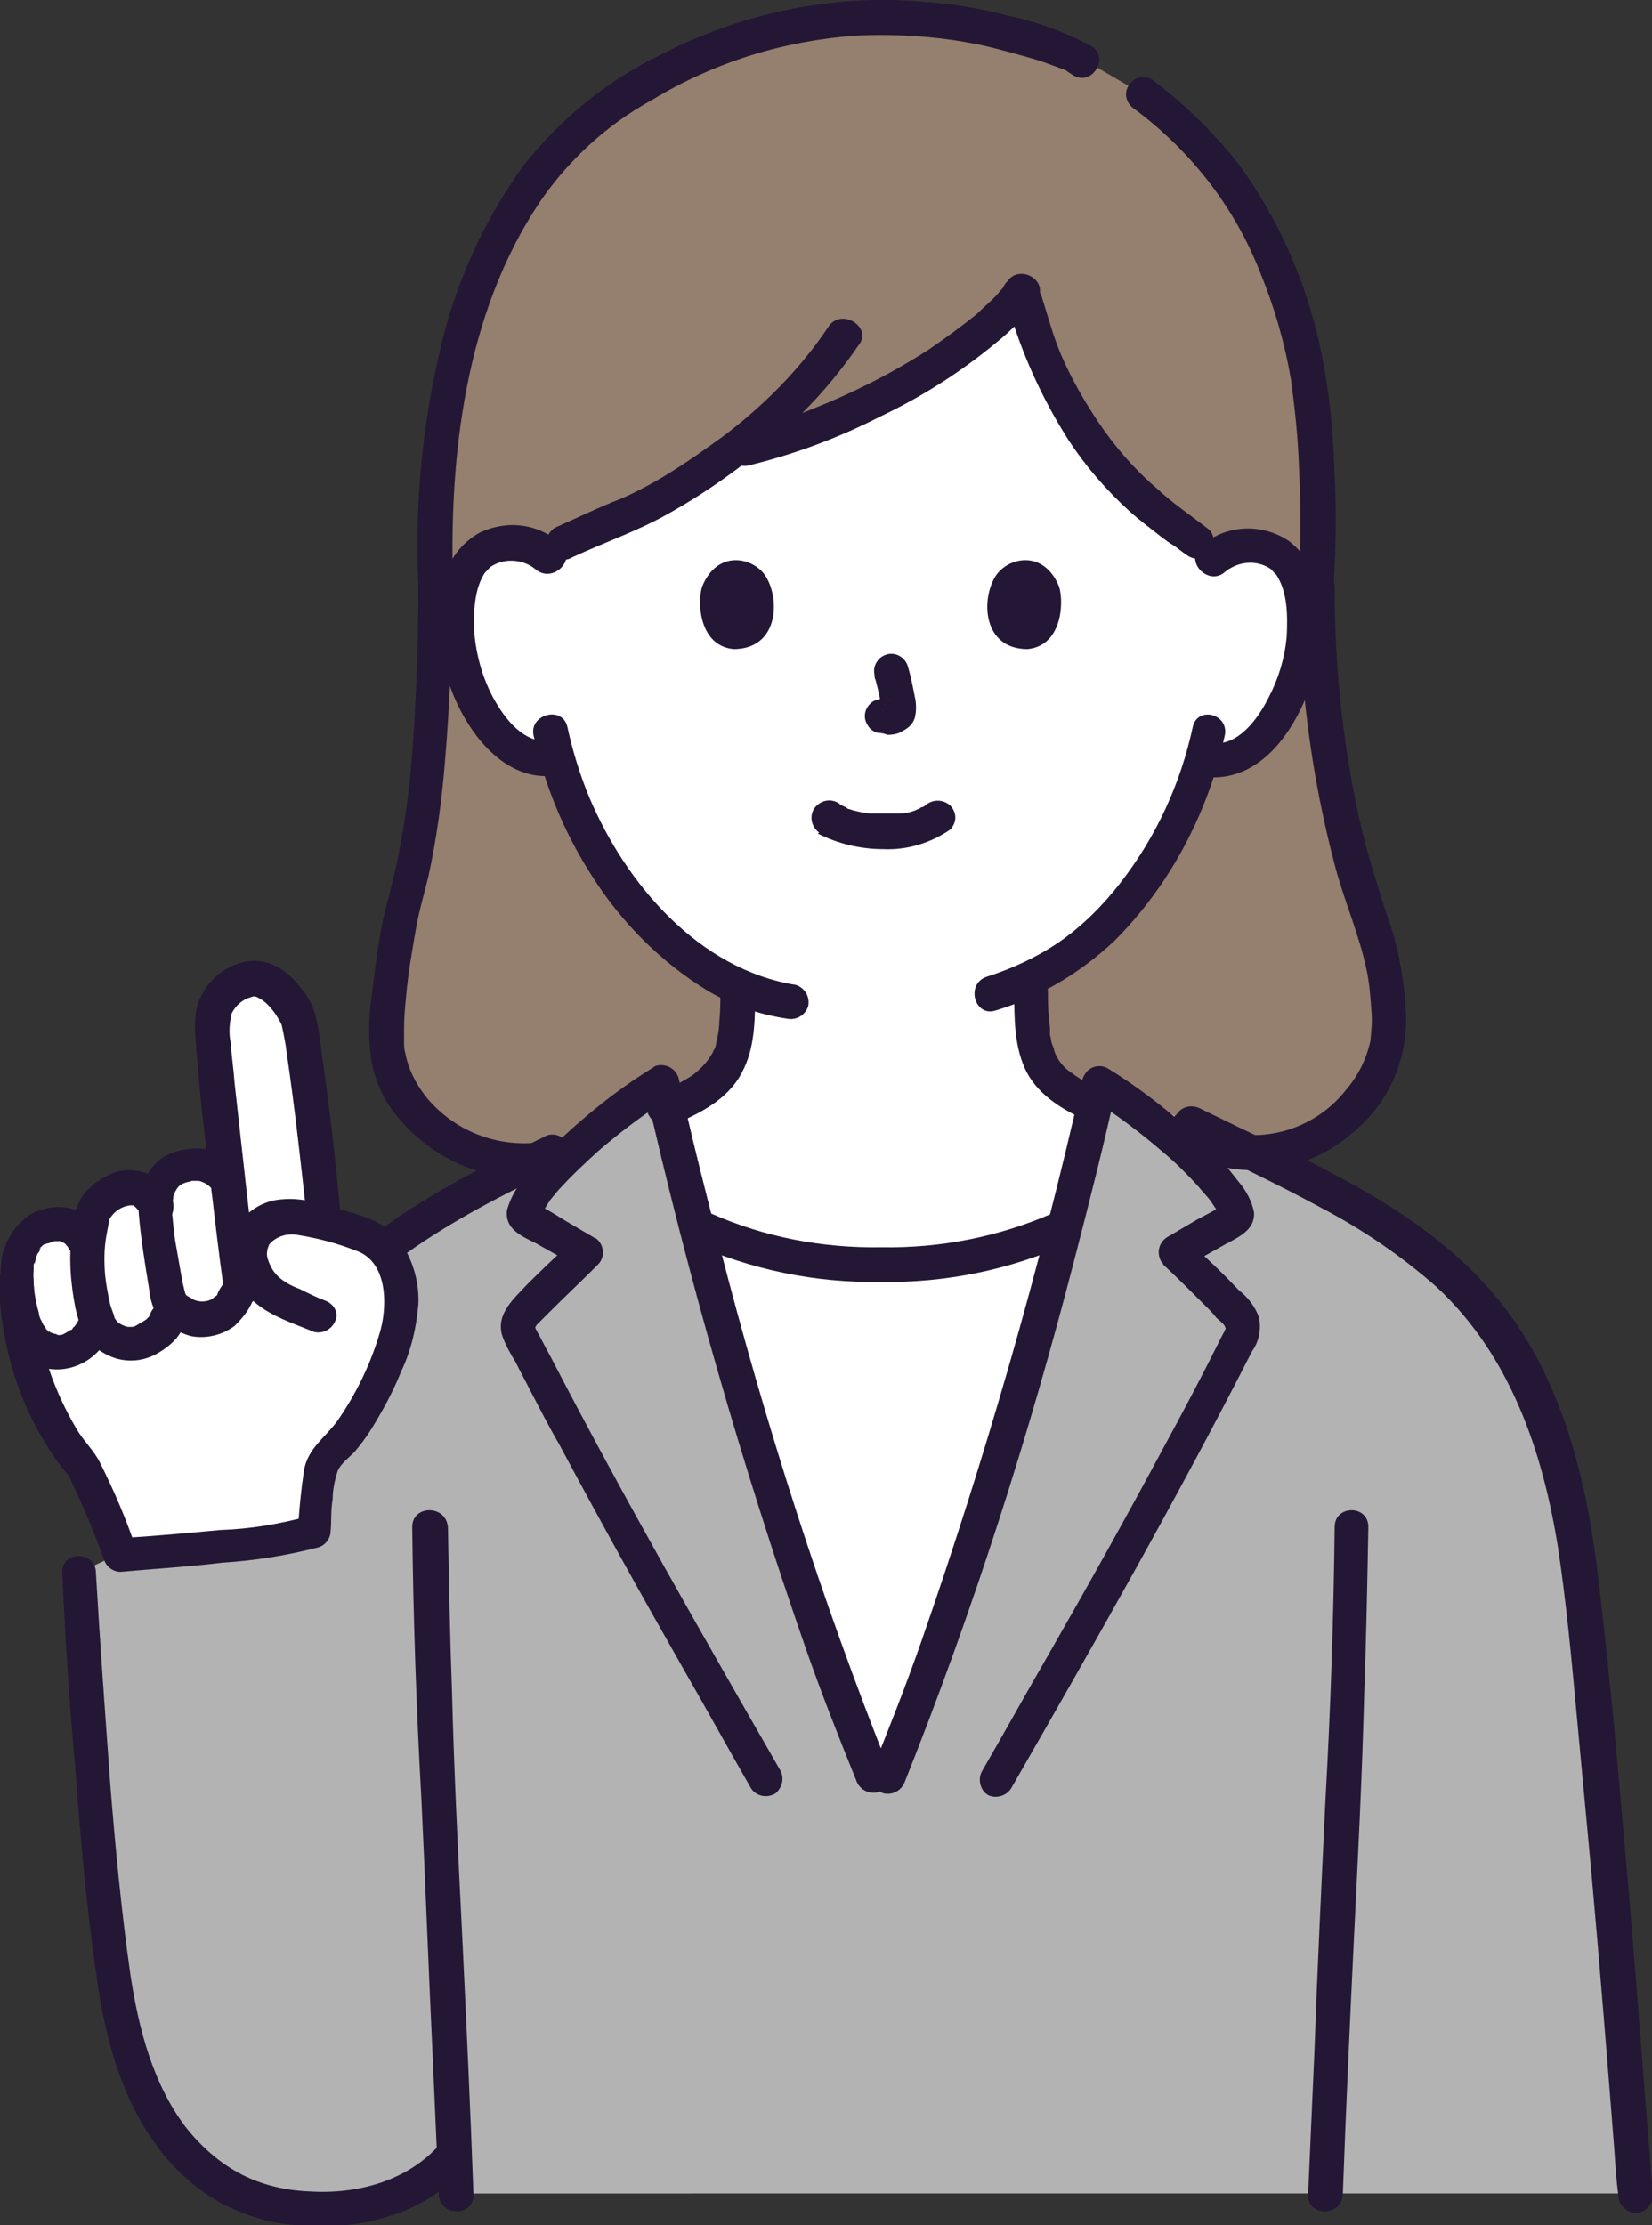 <?xml version="1.0" encoding="utf-8"?>
<!-- Generator: Adobe Illustrator 26.5.2, SVG Export Plug-In . SVG Version: 6.00 Build 0)  -->
<svg version="1.1" id="レイヤー_1" xmlns="http://www.w3.org/2000/svg" xmlns:xlink="http://www.w3.org/1999/xlink" x="0px"
	 y="0px" viewBox="0 0 161.9 218" style="enable-background:new 0 0 161.9 218;" xml:space="preserve">
<rect x="0" y="0" width="161.9" height="218" fill="#333333" stroke="none"/>
<style type="text/css">
	.st0{fill:#FFFFFF;}
	.st1{fill:#957F6E;}
	.st2{fill:#B3B3B3;}
	.st3{fill:#241735;}
</style>
<g id="グループ_637" transform="translate(0 -0.007)">
	<path id="パス_1237" class="st0" d="M103.9,120.4l0.3,0.1c-2.5,9.8-5.4,19.8-8.5,29.1c-3.4,10.3-4.5,13.8-8.8,24.4h-1.4
		c-4.3-10.6-5.4-14.1-8.8-24.4c-3-9.3-5.9-19.2-8.5-29.1l0.3-0.1c5.5,2.5,11.5,3.7,17.6,3.5C92.4,124.1,98.4,122.9,103.9,120.4z"/>
	<path id="パス_1238" class="st1" d="M42.7,57.4c0,14.1-1.2,24.2-2.8,29.9c-1.2,4.7-1.9,9.6-2.1,14.5c0,5.8,5.5,12.1,14.1,11.9
		l66.8-1.6c9.4,3.4,17.5-5.1,17.4-11.7c0-3.7-0.7-7.5-2-11c-1.7-4.8-4.9-14.6-5.1-32.1c0.3-5.3,0.2-10.6-0.2-15.9
		c-0.7-10.2-5.3-21.6-11.8-27.9c-1.5-1.5-3.2-2.9-4.9-4.2l-7-4.1c-6-2.5-12.5-3.7-19-3.6c-13.1,0-24.8,6.8-30,11.7
		C47.4,21.7,42,36.7,42.7,57.4"/>
	<path id="パス_1239" class="st0" d="M99.6,122c-4.3,1.4-8.8,2-13.3,1.9c-6.2,0.2-12.4-1.1-18-3.7c-1-3.9-2-7.8-2.9-11.7
		c1.5-0.6,3-1.4,4.3-2.4c0.9-0.8,1.6-1.8,2-2.9c0.3-0.9,0.4-1.8,0.5-2.7c0.1-1.9,0.1-2.5,0.1-3.8c-4.1-1.9-7.7-4.8-10.5-8.4
		c-3.4-4.1-5.8-8.9-7.3-14c-1.7,0.3-3.4-0.1-4.7-1.2c-2.2-2-3.7-4.6-4.5-7.4c-1-2.9-1-7.5,0.5-10c0.9-1.5,2.5-2.4,4.3-2.4
		c1.1,0,2.2,0.3,3.2,0.9l1.9-0.9c2.2-1,8.2-3.6,9.1-4.2c2.6-1.5,5.1-3.2,7.5-5c0.8-0.2,1.3-0.3,1.3-0.3c9.7-2.2,23.3-9.8,27.1-15.3
		c1.5,4.6,2.4,8.8,7.4,15.5c3.2,4.4,7.4,7.1,9.8,9l1.9,1.5c1-0.8,2.2-1.2,3.4-1.1c1.7,0,3.4,0.9,4.2,2.4c1.4,2.5,1.4,7.2,0.4,10
		c-0.8,2.8-2.4,5.4-4.5,7.4c-1.3,1.1-3.1,1.5-4.8,1.1c-1.5,5-3.9,9.7-7.2,13.8c-2.5,3.3-5.8,5.9-9.5,7.7c0,1.9,0,2.4,0.1,4.6
		c0,0.9,0.2,1.8,0.5,2.7c0.4,1.1,1.1,2.1,2,2.9c1.1,0.9,2.3,1.6,3.6,2.1c-0.9,3.9-1.9,8-2.9,12C102.8,120.9,101.2,121.5,99.6,122z"
		/>
	<path id="パス_1240" class="st2" d="M15.4,207.3c2.2,3.9,5.8,6.9,10.1,8.2c6.1,1.7,14.4,0.9,18.9-4.7c0.1,1.5,0.1,2.8,0.2,4.1
		H160c-0.1-1-0.2-1.9-0.2-2.8c-2.8-35.4-3.4-41.5-5.2-57.8c-1.1-9.3-3.5-17.4-7.4-23.3c-6.9-10.5-18.9-15.2-32.7-22l-3.3-0.5
		c-1.3-0.9-2.5-1.8-3.5-2.4c-3.2,14.3-7.4,29.6-12,43.5c-3.4,10.3-4.5,13.8-8.8,24.4h-1.4c-4.3-10.6-5.4-14.1-8.8-24.4
		c-4.5-13.9-8.7-29.2-12-43.5c-2.2,1.4-4.3,3-6.4,4.7c-12.3,6-22.9,10.7-29.2,20.3c-2.8,4.2-5,10.5-6.4,15.9l-15.2,7.2
		c0.4,8.6,0.9,15.1,1.5,22.7c0.4,4.8,0.8,9.6,1.4,14.4c0.4,3.8,1.2,7.5,2.4,11.1C13.6,204,14.4,205.7,15.4,207.3z"/>
	<path id="パス_1241" class="st3" d="M44.4,57.4c-0.4-12.8,1.2-26.7,8.5-37.6c2.8-4.1,6.6-7.6,11-10c6.1-3.7,12.9-5.8,20-6.3
		c4.2-0.2,8.5,0.1,12.6,1c1.7,0.4,3.5,0.9,5.2,1.4c0.9,0.3,1.7,0.6,2.5,0.9c0.1,0,0.4,0.2,0.1,0c0.1,0.1,0.2,0.1,0.3,0.2l0.6,0.4
		c1.9,1.1,3.6-1.9,1.7-2.9c-2.6-1.4-5.4-2.4-8.3-3C94.9,0.5,91,0.1,87.2,0c-7.8-0.1-15.6,1.8-22.5,5.4c-5.2,2.5-9.7,6.2-13.3,10.7
		c-3.5,4.8-6.1,10.2-7.7,15.9c-2.2,8.3-3.1,16.8-2.7,25.4C41,59.6,44.4,59.6,44.4,57.4z"/>
	<path id="パス_1242" class="st3" d="M130.7,57.4c0.2-3.5,0.3-7.1,0.1-10.7c-0.1-3.1-0.3-6.2-0.8-9.3c-1.1-7.5-3.9-14.7-8.3-20.9
		c-2.5-3.3-5.5-6.2-8.8-8.7c-0.8-0.5-1.8-0.2-2.3,0.6c-0.5,0.8-0.2,1.8,0.6,2.3c5.5,4.1,9.8,9.6,12.3,16c1.4,3.4,2.4,6.9,3,10.4
		c0.4,2.9,0.7,5.7,0.8,8.6c0.2,3.8,0.2,7.7,0,11.5c0,0.9,0.8,1.7,1.7,1.7C130,59.1,130.7,58.3,130.7,57.4L130.7,57.4z"/>
	<path id="パス_1243" class="st3" d="M41,57.4c0,5.5-0.2,11-0.6,16.4c-0.3,3.8-0.8,7.5-1.6,11.2c-0.4,1.8-0.9,3.5-1.3,5.3
		c-0.5,2.5-0.8,5-1.1,7.5c-0.3,2-0.3,4.1,0,6.2c0.4,1.9,1.1,3.6,2.3,5.1c3.2,4.1,8.1,6.5,13.3,6.3c2.2,0,2.2-3.4,0-3.4
		c-4,0.2-7.8-1.5-10.3-4.6c-1-1.3-1.7-2.7-2-4.3c-0.1-0.3-0.1-0.7-0.1-1c0-0.5,0-0.9,0-1.4c0-1,0.1-2.1,0.2-3.1
		c0.2-2.3,0.6-4.5,1-6.8c0.3-1.7,0.8-3.3,1.2-5c0.8-3.7,1.3-7.4,1.6-11.1c0.5-5.8,0.7-11.6,0.7-17.4c0-0.9-0.8-1.7-1.7-1.7
		S41,56.5,41,57.4L41,57.4z"/>
	<path id="パス_1244" class="st3" d="M127.3,57.4c0,9.4,1.2,18.7,3.6,27.7c0.9,3.3,2.3,6.5,3,9.8c0.3,1.3,0.4,2.7,0.5,4.1
		c0.1,1,0,2-0.1,3c-0.4,1.8-1.2,3.4-2.4,4.8c-3,3.8-8.1,5.4-12.8,3.8c-2.1-0.7-3,2.6-0.9,3.3c4.8,1.6,10.2,0.6,14.1-2.7
		c3.6-2.8,5.6-7.1,5.5-11.6c-0.1-3-0.6-6-1.5-8.9c-0.5-1.4-1-2.9-1.4-4.3c-1.1-3.4-1.9-6.8-2.5-10.3c-1.1-6.2-1.6-12.4-1.6-18.6
		C130.7,55.2,127.3,55.2,127.3,57.4L127.3,57.4z"/>
	<path id="パス_1245" class="st3" d="M80.2,81.7c2,1,4.2,1.5,6.4,1.5c2.3,0.1,4.6-0.6,6.5-1.9c0.7-0.7,0.7-1.7,0-2.4
		c-0.7-0.6-1.7-0.6-2.4,0c0.5-0.4,0.1-0.1,0,0s-0.3,0.2-0.4,0.2c-0.1,0-0.1,0.1-0.2,0.1c-0.2,0.1,0-0.1,0.1,0
		c-0.1,0-0.5,0.2-0.5,0.2c-0.5,0.2-1,0.3-1.5,0.3c0.3,0,0,0-0.1,0c-0.1,0-0.3,0-0.4,0c-0.4,0-0.7,0-1.1,0c-0.3,0-0.6,0-1,0
		c-0.1,0-0.3,0-0.4,0c0,0-0.6-0.1-0.2,0c-0.5-0.1-1-0.2-1.4-0.3c-0.2-0.1-0.4-0.1-0.6-0.2c-0.4-0.1,0.3,0.1-0.1-0.1
		c-0.2-0.1-0.5-0.2-0.7-0.4c-0.8-0.5-1.8-0.3-2.4,0.5c-0.5,0.8-0.3,1.8,0.5,2.4C80.1,81.6,80.2,81.7,80.2,81.7L80.2,81.7z"/>
	<path id="パス_1246" class="st3" d="M85.8,66.6c0.3,1.1,0.5,2.1,0.7,3.2l-0.1-0.5c0,0.1,0,0.3,0,0.4l0.1-0.5c0,0.1,0,0.1,0,0.2
		l0.2-0.4c0,0,0,0.1-0.1,0.1l0.3-0.3c0,0-0.1,0.1-0.1,0.1l0.3-0.3c-0.1,0.1-0.2,0.1-0.3,0.1l0.4-0.2c-0.1,0.1-0.3,0.1-0.4,0.1
		l0.5-0.1c-0.1,0-0.3,0-0.4,0l0.5,0.1c-0.2,0-0.3-0.1-0.5-0.1c-0.4-0.1-0.9,0-1.3,0.2c-0.8,0.5-1.1,1.5-0.6,2.3l0,0
		c0.2,0.4,0.6,0.7,1,0.8c0.4,0,0.7,0.1,1,0.2c0.5,0,1.1-0.1,1.5-0.4c0.6-0.3,1.1-0.8,1.2-1.5c0.1-0.5,0.1-1.1,0-1.6
		c-0.2-1-0.4-2.1-0.7-3.1c-0.2-0.9-1.1-1.5-2-1.3s-1.5,1.1-1.3,2C85.7,66.5,85.8,66.6,85.8,66.6L85.8,66.6z"/>
	<path id="パス_1247" class="st3" d="M68.8,57.5c-0.5,1.7-0.2,5.8,3.1,6.1c4.4,0,4.6-4.9,3.1-7.2C73.8,54.6,70.3,53.8,68.8,57.5z"
		/>
	<path id="パス_1248" class="st3" d="M103.8,57.5c0.5,1.7,0.2,5.8-3.1,6.1c-4.4,0-4.6-4.9-3.1-7.2
		C98.8,54.6,102.3,53.8,103.8,57.5z"/>
	<path id="パス_1249" class="st3" d="M81.2,32c-2.8,4.2-6.4,7.8-10.4,10.8c-2.2,1.6-4.5,3.2-6.8,4.5c-1.3,0.7-2.6,1.4-4,1.9
		c-1.9,0.8-3.8,1.7-5.6,2.5c-0.8,0.5-1.1,1.5-0.6,2.3c0.5,0.8,1.5,1.1,2.3,0.6c3-1.4,6.2-2.5,9.1-4.1c4.9-2.7,9.4-6.1,13.4-10
		c2.1-2.1,4-4.4,5.7-6.9C85.3,31.9,82.4,30.2,81.2,32L81.2,32z"/>
	<path id="パス_1250" class="st3" d="M98.7,27.6c-0.1,0.1-0.2,0.2-0.3,0.4c-0.2,0.2,0.1-0.1-0.1,0.2c-0.3,0.3-0.5,0.6-0.8,0.9
		c-0.6,0.6-1.2,1.1-1.8,1.7c-1.5,1.2-3,2.3-4.6,3.4c-3.7,2.4-7.7,4.4-11.8,6c-2.2,0.9-4.5,1.6-6.8,2.1c-2.1,0.5-1.2,3.8,0.9,3.3
		c4.5-1.1,8.8-2.7,12.9-4.8c4-1.9,7.8-4.3,11.3-7.2c1.5-1.2,2.9-2.6,4-4.2C102.9,27.5,99.9,25.8,98.7,27.6L98.7,27.6z"/>
	<path id="パス_1251" class="st3" d="M118.5,51.9c-1.8-1.4-3.6-2.6-5.2-4.1c-2.2-1.9-4.1-4.1-5.7-6.5c-1.4-2.1-2.6-4.2-3.6-6.5
		c-0.8-1.9-1.3-3.8-1.9-5.7c-0.6-2.1-3.9-1.2-3.3,0.9c1.3,4.6,3.3,9,5.9,13.1c1.7,2.6,3.7,4.9,6,7c1,0.9,2.1,1.7,3.1,2.5
		c0.4,0.3,0.8,0.6,1.3,0.9c0.3,0.2,0.9,0.7,1.1,0.8c0.7,0.6,1.7,0.6,2.4,0C119.1,53.6,119.1,52.5,118.5,51.9L118.5,51.9z"/>
	<path id="パス_1252" class="st3" d="M52.3,72.1c1.1,4.9,3,9.5,5.7,13.7c2.9,4.6,6.8,8.5,11.4,11.3c2.4,1.4,5,2.3,7.7,2.7
		c0.9,0.2,1.8-0.3,2.1-1.2c0.2-0.9-0.3-1.8-1.2-2.1C68.5,95,61.3,86.6,57.7,78c-0.9-2.2-1.6-4.5-2.1-6.8
		C55.1,69.1,51.8,70,52.3,72.1L52.3,72.1z"/>
	<path id="パス_1253" class="st3" d="M116.9,71.2c-1.2,5.6-3.6,10.8-7.1,15.3c-1.7,2.2-3.7,4.2-6,5.8c-2.2,1.5-4.6,2.6-7.1,3.4
		c-2.1,0.7-1.2,4,0.9,3.3c4.3-1.3,8.3-3.7,11.6-6.8c3.8-3.8,6.7-8.3,8.7-13.2c0.9-2.2,1.6-4.5,2.1-6.8
		C120.6,70,117.4,69.1,116.9,71.2L116.9,71.2z"/>
	<path id="パス_1254" class="st3" d="M120.1,56c0.9-0.7,2-1,3.1-0.8c0.5,0.1,1,0.3,1.4,0.6c-0.1-0.1,0.6,0.7,0.4,0.4
		c1.2,1.7,1.2,4.1,1.1,6.2c-0.2,2.1-0.8,4.1-1.8,6c-1,2-3,4.8-5.6,4.4c-0.9-0.2-1.8,0.3-2.1,1.2c-0.2,0.9,0.3,1.8,1.2,2.1
		c6,0.8,9.5-5.1,11-10c0.7-2.5,0.9-5.1,0.5-7.6c-0.2-2.2-1.3-4.2-3-5.5c-2.7-1.8-6.3-1.6-8.7,0.6C116.1,55.1,118.5,57.5,120.1,56
		L120.1,56z"/>
	<path id="パス_1255" class="st3" d="M55,53.3c-2.2-2-5.3-2.4-8-1.1c-1.8,1-3.1,2.7-3.5,4.8c-1.1,4.9-0.2,9.9,2.5,14.1
		c1.8,2.8,4.7,5.3,8.2,4.9c0.9,0,1.7-0.8,1.7-1.7c0-0.8-0.8-1.8-1.7-1.7c-2.8,0.4-4.7-2.1-5.9-4.3c-1-1.9-1.6-4-1.8-6.1
		c-0.1-2-0.1-4.5,1.1-6.2c-0.2,0.3,0.5-0.5,0.4-0.4c0.4-0.3,0.9-0.5,1.4-0.6c1.1-0.2,2.3,0.1,3.1,0.8C54.2,57.2,56.6,54.8,55,53.3
		L55,53.3z"/>
	<path id="パス_1256" class="st3" d="M65.7,110.3c2.7-1.1,5.6-2.5,7-5.2c1.3-2.4,1.3-5.2,1.3-7.9c0-0.9-0.8-1.7-1.7-1.7
		c-0.9,0-1.7,0.8-1.7,1.7c0,0.9,0,1.9-0.1,2.8c0,0.6-0.1,1.2-0.2,1.7c-0.1,0.3-0.1,0.6-0.2,0.9c0,0.1-0.2,0.4-0.1,0.2
		c-0.1,0.1-0.1,0.3-0.2,0.4c-0.5,0.9-1.2,1.6-2,2.2c-1,0.6-2,1.2-3.1,1.6c-0.9,0.3-1.4,1.2-1.2,2.1C63.9,110,64.8,110.5,65.7,110.3z
		"/>
	<path id="パス_1257" class="st3" d="M99.4,97.2c0,2.5,0,5.1,1,7.4c1.1,2.5,3.5,4,5.9,5.1c0.8,0.4,1.8,0.2,2.3-0.6
		c0.5-0.8,0.2-1.8-0.6-2.3c-1.1-0.5-2.1-1-3-1.7c-0.8-0.5-1.4-1.3-1.7-2.2c-0.1-0.3,0.1,0.2,0-0.1c-0.1-0.2-0.1-0.3-0.2-0.5
		c-0.1-0.3-0.1-0.6-0.2-0.9c0-0.1,0-0.2,0-0.2c0-0.1,0-0.3,0-0.4c0-0.3-0.1-0.7-0.1-1c-0.1-0.9-0.1-1.8-0.1-2.6
		c0-0.9-0.8-1.7-1.7-1.7C100.1,95.5,99.4,96.3,99.4,97.2C99.4,97.2,99.4,97.2,99.4,97.2L99.4,97.2z"/>
	<path id="パス_1258" class="st3" d="M115.6,111.4c4.7,2.3,9.4,4.5,14,7c4,2.1,7.8,4.7,11.2,7.7c7.2,6.7,10.4,16.1,11.9,25.6
		c0.8,5.3,1.3,10.7,1.8,16.1s1,10.7,1.5,16.1c0.8,8.9,1.5,17.7,2.2,26.6c0.1,1.5,0.2,3.1,0.4,4.6c0,0.9,0.8,1.7,1.7,1.7
		c0.9,0,1.7-0.8,1.7-1.7c-0.8-9.6-1.5-19.3-2.3-28.9c-0.5-5.7-1-11.4-1.5-17c-0.5-5-1-9.9-1.6-14.9c-1.2-10.1-3.9-20.6-10.9-28.3
		c-6.6-7.3-15.8-11.5-24.4-15.6c-1.2-0.6-2.5-1.2-3.7-1.8c-0.8-0.4-1.8-0.2-2.3,0.6C114.5,109.8,114.8,110.9,115.6,111.4
		L115.6,111.4z"/>
	<path id="パス_1259" class="st3" d="M24.6,147.3c1.6-6,3.7-12.2,7.5-17.2c3.5-4.6,8.2-7.9,13.2-10.8c3.1-1.8,6.4-3.4,9.7-5
		c0.8-0.5,1.1-1.5,0.6-2.3c-0.5-0.8-1.5-1.1-2.3-0.6c-5.8,2.8-11.6,5.7-16.7,9.6c-4.9,3.7-8.8,8.6-11.3,14.2
		c-1.6,3.6-2.9,7.3-3.9,11.1c-0.2,0.9,0.4,1.8,1.3,2C23.5,148.6,24.4,148.1,24.6,147.3L24.6,147.3z"/>
	<path id="パス_1260" class="st3" d="M130.8,149.6c-0.1,8.9-0.4,17.8-0.9,26.7c-0.4,8.4-0.8,16.7-1.1,25.1
		c-0.2,4.5-0.4,9-0.6,13.6c-0.1,2.2,3.3,2.2,3.4,0c0.3-8.4,0.7-16.9,1.1-25.3c0.4-8,0.8-15.9,1-23.9c0.2-5.4,0.3-10.7,0.4-16.1
		C134.2,147.4,130.8,147.4,130.8,149.6L130.8,149.6z"/>
	<path id="パス_1261" class="st3" d="M40.4,149.6c0.1,8.9,0.4,17.8,0.9,26.7c0.4,8.4,0.7,16.7,1.1,25.1c0.2,4.5,0.4,9,0.6,13.6
		c0.1,2.2,3.5,2.2,3.4,0c-0.3-8.4-0.7-16.9-1.1-25.3c-0.4-8-0.8-15.9-1-23.9c-0.2-5.4-0.3-10.7-0.4-16.1
		C43.8,147.4,40.4,147.4,40.4,149.6L40.4,149.6z"/>
	<path id="パス_1262" class="st3" d="M67.8,121.8c5.8,2.6,12.1,3.9,18.5,3.8c6.4,0.1,12.7-1.2,18.5-3.8c0.8-0.5,1.1-1.5,0.6-2.3
		c-0.5-0.8-1.5-1.1-2.3-0.6c-5.3,2.3-11,3.4-16.7,3.3c-5.8,0.1-11.5-1-16.7-3.3c-0.8-0.4-1.8-0.2-2.3,0.6
		C66.8,120.3,67,121.4,67.8,121.8L67.8,121.8z"/>
	<path id="パス_1263" class="st3" d="M6.1,154.1c0.3,6.5,0.7,12.9,1.3,19.4c0.5,6.8,1.1,13.6,2.1,20.4c0.8,5.6,2.3,11.4,5.7,16.1
		c1.6,2.3,3.8,4.3,6.2,5.7c2.4,1.3,4.9,2.1,7.6,2.3c5.9,0.6,12.4-0.9,16.5-5.5c1.4-1.6-1-4-2.4-2.4c-3.2,3.6-8.1,4.9-12.8,4.6
		c-2.3-0.1-4.5-0.6-6.5-1.6c-2.2-1.1-4.1-2.8-5.6-4.7c-3.2-4.2-4.6-9.6-5.4-14.8c-0.9-6.3-1.5-12.6-2-18.9c-0.5-6.9-1-13.7-1.4-20.6
		C9.4,151.9,6,151.9,6.1,154.1L6.1,154.1z"/>
	<path id="パス_1264" class="st0" d="M38.8,131.2c-0.6,3.5-3.3,7.6-4.6,9.4c-0.5,0.7-1.1,1.3-1.7,1.9c-1.4,1.2-1.2,3-1.5,4.9
		c-0.2,1.1-0.1,2-0.1,2.8c-3.7,1.2-14.1,2-19,2.4c-1.1-3-2.3-6-3.7-8.8c-2.9-3-6.2-10.3-6.4-17.3l0.2-2.6c0.1-0.9,0.8-3.5,2.7-3.9
		c1.5-0.3,3,0.3,3.8,1.6l0.5-2.3c0.5-1.5,1.8-2.6,3.4-2.8c1.6-0.2,2.2,0.8,2.9,1.9c0-1.4,0.7-2.7,1.8-3.5c1.9-0.9,5.5-0.9,5.4,3.3
		c-0.9-7.2-1.8-15.9-1.8-17.9c0.1-2.2,1.8-4,4-4.3c2.2-0.2,4.4,3,4.6,4.4c1.1,6.7,1.7,11.6,2.4,19.8c1.2,0.3,2.4,0.7,3.7,1.1
		c1.1,0.4,2,1.2,2.5,2.1C39.3,125.7,39.6,128.5,38.8,131.2"/>
	<path id="パス_1265" class="st3" d="M33.4,119.3c-0.5-5.5-1.1-10.9-1.9-16.3c-0.1-1.2-0.3-2.4-0.6-3.6c-0.3-1-0.8-1.9-1.5-2.7
		c-1.5-2-3.8-3.2-6.3-2.2c-2.4,0.9-4,3.2-4,5.8c0,1.1,0.1,2.1,0.2,3.2c0.3,3.8,0.7,7.5,1.2,11.3c0.5,4,0.9,7.9,1.5,11.9
		c0.3,0.9,1.2,1.4,2.1,1.2c0.9-0.3,1.4-1.2,1.2-2.1c0-0.2-0.1-0.5-0.1-0.8c0-0.1-0.1-0.4,0-0.1c0-0.2-0.1-0.4-0.1-0.6
		c-0.1-0.7-0.2-1.4-0.3-2.1c-0.2-1.7-0.4-3.5-0.6-5.2c-0.4-3.6-0.8-7.2-1.2-10.8c-0.1-1.4-0.3-2.7-0.4-4.1c-0.2-0.9-0.1-1.9,0.1-2.8
		c0.4-0.8,1.1-1.4,1.9-1.6c0.2-0.1,0.4-0.1,0.6,0c0.4,0.2,0.7,0.4,1,0.7c0.6,0.6,1,1.2,1.4,2c0.2,0.9,0.4,1.9,0.5,2.8
		c0.8,5.4,1.4,10.9,2,16.4c0,0.9,0.8,1.7,1.7,1.7C32.7,121,33.4,120.3,33.4,119.3L33.4,119.3z"/>
	<path id="パス_1266" class="st3" d="M9.9,120.5c-0.7-1.1-1.8-1.8-3-2.1c-1.2-0.3-2.5-0.1-3.6,0.4c-1.6,0.9-2.7,2.5-3.1,4.3
		c-0.3,2-0.2,4.1,0.4,6c0.2,1.2,0.7,2.4,1.5,3.4c0.7,0.8,1.6,1.4,2.6,1.6c2.4,0.4,4.8-0.9,5.9-3.1c0.5-0.8,0.2-1.8-0.6-2.3
		c-0.8-0.5-1.8-0.2-2.3,0.6c-0.1,0.3-0.3,0.5-0.5,0.8c0.2-0.3-0.1,0-0.1,0.1c-0.1,0.1-0.1,0.1-0.2,0.1c0.1-0.1,0.1-0.1,0,0
		c-0.3,0.2-0.6,0.4-0.9,0.5c0.3-0.1,0,0-0.1,0c0,0,0.3,0,0.1,0c-0.1,0-0.2,0-0.3,0c-0.2,0,0.1,0,0.1,0c-0.1,0-0.2,0-0.3-0.1
		c-0.1,0-0.4-0.1-0.2,0c-0.1-0.1-0.3-0.1-0.4-0.2c0,0-0.2-0.2-0.1,0s-0.1-0.1-0.1-0.1c-0.1-0.1-0.1-0.1-0.2-0.2c0,0,0.1,0.2,0,0
		c0-0.1-0.2-0.4-0.2-0.3c0.1,0.2-0.1-0.2-0.1-0.2c-0.1-0.1-0.1-0.3-0.2-0.4c-0.1-0.2-0.2-0.5-0.2-0.7c-0.4-1.4-0.6-2.8-0.5-4.3
		c0-0.1,0-0.3,0-0.4c0-0.4,0.1,0,0,0.1c0.1-0.2,0.2-0.5,0.2-0.7c0.1-0.3-0.1,0.2,0-0.1c0.1-0.1,0.1-0.2,0.2-0.4
		c0.1-0.1,0.2-0.2,0.2-0.4c0,0,0.2-0.2,0-0.1s0.1-0.1,0.1-0.1c0.1-0.1,0.1-0.1,0.2-0.2c0,0,0.3-0.2,0.1-0.1s0.1,0,0.1,0
		c0.1,0,0.2-0.1,0.3-0.1c-0.3,0.1,0.2,0,0.3-0.1c0.1,0,0.2,0,0.3-0.1c-0.2,0,0,0,0.1,0h0.3c0.3,0-0.2-0.1,0.1,0c0.1,0,0.2,0,0.2,0.1
		c0.4,0.1-0.1-0.1,0.1,0c0.1,0,0.5,0.3,0.3,0.2c0.1,0.1,0.1,0.1,0.2,0.2c0,0,0.2,0.3,0.1,0.2c0.5,0.8,1.5,1.1,2.3,0.6
		C10.1,122.4,10.4,121.4,9.9,120.5z"/>
	<path id="パス_1267" class="st3" d="M16.8,117.3c-0.6-1-1.3-1.8-2.3-2.3c-1.3-0.5-2.8-0.5-4,0.2c-1,0.5-1.9,1.2-2.5,2.1
		c-0.5,0.9-0.9,2-0.9,3.1c-0.4,2.6-0.2,5.3,0.3,7.8c0.2,0.9,0.5,1.8,0.9,2.6c0.7,1.1,1.8,1.9,3.1,2.3c1.4,0.4,2.9,0.2,4.2-0.6
		c1-0.6,2.2-1.6,2.4-2.8c0.2-0.9-0.3-1.8-1.2-2.1c-0.9-0.2-1.8,0.3-2.1,1.2c0,0.2,0,0.2,0,0c-0.1,0.2-0.1,0.2,0,0.1
		c-0.1,0.1-0.3,0.3-0.4,0.4c-0.3,0.2-0.7,0.4-1,0.6c0.2-0.1-0.2,0.1-0.3,0.1c-0.2,0-0.3,0-0.5,0c-0.4-0.1-0.8-0.3-1-0.5
		c-0.1-0.1-0.2-0.3-0.3-0.4c-0.2-0.3,0.1,0.3,0-0.1s-0.3-0.8-0.4-1.2c-0.2-0.9-0.4-1.9-0.5-2.9c-0.1-1.2-0.1-2.5,0.1-3.7
		c0.1-0.5,0.2-1.1,0.3-1.6c0.1-0.4-0.2,0.3,0-0.1c0,0,0.3-0.5,0.2-0.3c0.4-0.6,1.1-1,1.8-1.1c0.3,0,0.1,0,0.4,0
		c-0.1,0,0.1,0.1,0.1,0.1c0.3,0.3,0.6,0.6,0.8,1c0.5,0.8,1.5,1.1,2.3,0.6C17,119.2,17.2,118.1,16.8,117.3L16.8,117.3z"/>
	<path id="パス_1268" class="st3" d="M23,114.1c-1.6-1.9-4.4-1.9-6.5-1c-2.1,1-3.1,3.6-2.9,5.8c0.2,2.4,0.6,4.9,1,7.3
		c0.1,1.1,0.4,2.2,1.1,3c0.8,0.8,1.9,1.4,3,1.7c1.5,0.3,3.1-0.1,4.3-1c0.7-0.7,1.3-1.4,1.7-2.3c1.1-1.9-1.8-3.6-2.9-1.7
		c-0.2,0.3-0.4,0.6-0.5,0.9c0,0.1-0.1,0.2-0.2,0.2l0,0c-0.1,0.1-0.5,0.4-0.2,0.2c-0.6,0.4-1.4,0.4-2,0.1c-0.1-0.1-0.3-0.2-0.5-0.3
		c-0.1-0.1-0.2-0.1-0.2-0.2c-0.1-0.2-0.1-0.1,0,0c-0.1-0.2-0.1-0.1,0,0.1l-0.1-0.4c-0.1-0.3-0.1-0.5-0.2-0.8
		c-0.2-1.1-0.4-2.3-0.6-3.4c-0.2-1-0.3-2.1-0.4-3.1c-0.1-0.5-0.1-1,0-1.5c0,0.2,0.1-0.4,0.1-0.5c0-0.2,0.1-0.3,0.2-0.5
		c0.1-0.2,0.3-0.5,0.5-0.6c0.1-0.1,0.2-0.1,0.3-0.2c-0.1,0.1-0.1,0.1,0.1,0c0.2-0.1,0.5-0.1,0.7-0.2c-0.2,0,0.4,0,0.5,0
		c0.2,0,0.3,0,0.5,0.1c0.3,0.1,0.6,0.3,0.8,0.5c0.7,0.7,1.7,0.7,2.4,0C23.7,115.8,23.7,114.8,23,114.1L23,114.1z"/>
	<path id="パス_1269" class="st3" d="M31.8,127.4c-0.8-0.3-1.6-0.7-2.4-1.1c-0.8-0.3-1.6-0.7-2.2-1.3c-0.5-0.5-0.8-1.1-1-1.8
		c-0.1-0.4,0-0.9,0.2-1.3c0.7-0.8,1.8-1.1,2.8-0.9c1.9,0.3,3.8,0.8,5.6,1.5c3.1,1,3.2,5.1,2.5,7.8c-0.9,3.2-2.4,6.3-4.3,9
		c-1.2,1.6-2.8,2.6-3.2,4.7c-0.3,2-0.5,4-0.6,6.1l1.2-1.6c-2.9,0.8-5.8,1.3-8.8,1.4c-3.2,0.3-6.5,0.6-9.8,0.8l1.6,1.2
		c-1-3-2.2-5.8-3.6-8.6c-0.6-1.2-1.6-2.1-2.3-3.3c-2.6-4.4-4.1-9.3-4.2-14.4c0-2.2-3.4-2.2-3.4,0c0.1,5.1,1.4,10.2,3.9,14.7
		c0.5,0.9,1,1.7,1.6,2.6c0.3,0.4,0.6,0.8,1,1.3c0.1,0.1,0.2,0.3,0.4,0.4c0.3,0.3-0.1-0.3-0.1-0.1c0.2,0.4,0.4,0.9,0.6,1.3
		c0.3,0.7,0.7,1.5,1,2.2c0.7,1.6,1.3,3.2,1.9,4.8c0.2,0.7,0.9,1.2,1.6,1.2c3.3-0.3,6.7-0.5,10-0.9c3.2-0.2,6.3-0.7,9.4-1.5
		c0.7-0.2,1.2-0.9,1.2-1.6c0.1-1,0-2,0.2-3.1c0-0.9,0.2-1.9,0.5-2.8c0.3-0.7,1.1-1.3,1.6-1.8c0.6-0.7,1.2-1.5,1.7-2.3
		c1.1-1.8,2.1-3.6,2.9-5.6c1-2.1,1.5-4.3,1.7-6.6c0.1-2.1-0.5-4.2-1.6-5.9c-1.3-1.9-3.2-2.6-5.3-3.2c-2-0.6-4.3-1.4-6.4-1.2
		c-1.9,0.1-3.7,1.2-4.6,2.9c-0.9,2.1-0.5,4.6,1.1,6.4c1.5,1.9,4.4,2.8,6.6,3.7c0.9,0.2,1.8-0.3,2.1-1.2
		C33.2,128.6,32.7,127.7,31.8,127.4L31.8,127.4z"/>
	<path id="パス_1270" class="st3" d="M76.5,173.5C68.8,160.1,61.1,146.7,54,133c-0.5-0.9-1-1.9-1.5-2.8c0,0,0-0.1-0.1-0.2
		c0,0.2,0,0.1,0.2-0.2c0.4-0.4,0.8-0.8,1.2-1.2c1.6-1.6,3.2-3.1,4.8-4.7c0.7-0.7,0.6-1.8,0-2.4c-0.1-0.1-0.2-0.2-0.3-0.2l-2.9-1.7
		l-1.3-0.8l-0.7-0.4l-0.3-0.2c-0.3-0.2-0.4-0.2-0.2-0.1l0.2,0.9c0,0.2,0.1-0.1,0.1-0.2c0.1-0.1,0.2-0.3,0.2-0.4
		c0.2-0.3,0.3-0.5,0.5-0.8c0.4-0.5,0.8-1,1.2-1.4c1.1-1.2,2.3-2.3,3.5-3.4c2.2-1.9,4.6-3.7,7.1-5.3l-2.5-1
		c4.2,18.6,9.5,37,15.8,55.1c1.5,4.3,3.2,8.6,4.9,12.8c0.3,0.9,1.2,1.4,2.1,1.2c0.9-0.3,1.4-1.2,1.2-2.1
		c-6.7-16.8-12.2-34-16.7-51.5c-1.4-5.4-2.8-10.9-4-16.4c-0.3-0.9-1.2-1.4-2.1-1.2c-0.1,0-0.3,0.1-0.4,0.2
		c-3.9,2.4-7.4,5.3-10.6,8.5c-0.8,0.8-1.5,1.7-2.2,2.6c-0.7,0.8-1.2,1.8-1.5,2.8c-0.3,1.9,1.4,2.6,2.8,3.3l4.1,2.3l-0.3-2.7
		c-1.6,1.5-3.1,2.9-4.6,4.4c-1.3,1.4-3.1,2.9-2.5,5c0.3,0.9,0.8,1.8,1.3,2.6c0.5,1,1,1.9,1.5,2.9c0.9,1.7,1.8,3.5,2.8,5.2
		c3.9,7.3,7.9,14.5,12,21.7c2.3,4,4.5,8,6.8,12c0.5,0.8,1.6,1,2.4,0.5C76.6,175.2,76.9,174.3,76.5,173.5L76.5,173.5z"/>
	<path id="パス_1271" class="st3" d="M99.1,175.2c8.1-14.1,16.2-28.3,23.6-42.8c0.7-1,0.9-2.1,0.7-3.3c-0.4-1.1-1.1-2-2-2.7
		c-1.6-1.7-3.3-3.3-5.1-4.9l-0.3,2.7l4.1-2.3c1.3-0.7,2.9-1.4,2.8-3.1c-0.2-1.1-0.8-2.2-1.5-3c-0.7-0.9-1.4-1.8-2.2-2.6
		c-3.2-3.2-6.7-6.1-10.6-8.5c-0.8-0.5-1.9-0.2-2.3,0.6c-0.1,0.1-0.1,0.2-0.2,0.4c-4.2,18.6-9.5,37-15.8,55.1
		c-1.5,4.3-3.2,8.6-4.9,12.8c-0.2,0.9,0.3,1.8,1.2,2.1c0.9,0.2,1.8-0.3,2.1-1.2c6.7-16.8,12.2-34,16.7-51.5c1.4-5.4,2.8-10.9,4-16.4
		l-2.5,1c2.5,1.6,4.9,3.4,7.1,5.3c1.2,1,2.3,2.1,3.4,3.3c0.4,0.5,0.8,0.9,1.2,1.4c0.2,0.3,0.4,0.6,0.6,0.9c0.1,0.1,0.1,0.2,0.2,0.3
		c0,0.1,0.2,0.5,0.2,0.3l0.2-0.9c0.1-0.3-0.1,0-0.3,0.1l-0.7,0.4l-1.5,0.8l-2.9,1.7c-0.8,0.5-1.1,1.5-0.6,2.4
		c0.1,0.1,0.2,0.2,0.2,0.3c1.5,1.4,2.9,2.8,4.3,4.2c0.3,0.3,0.6,0.6,0.9,1c0.3,0.3,0.8,0.6,0.9,1c0,0.1,0.1-0.1,0,0.1
		c-0.2,0.5-0.5,0.9-0.7,1.4c-1.7,3.4-3.5,6.8-5.3,10.1c-3.7,6.9-7.5,13.7-11.4,20.5c-2.2,3.8-4.3,7.6-6.5,11.4
		c-0.4,0.8-0.1,1.9,0.7,2.3C97.6,176.2,98.6,176,99.1,175.2L99.1,175.2z"/>
</g>
</svg>
